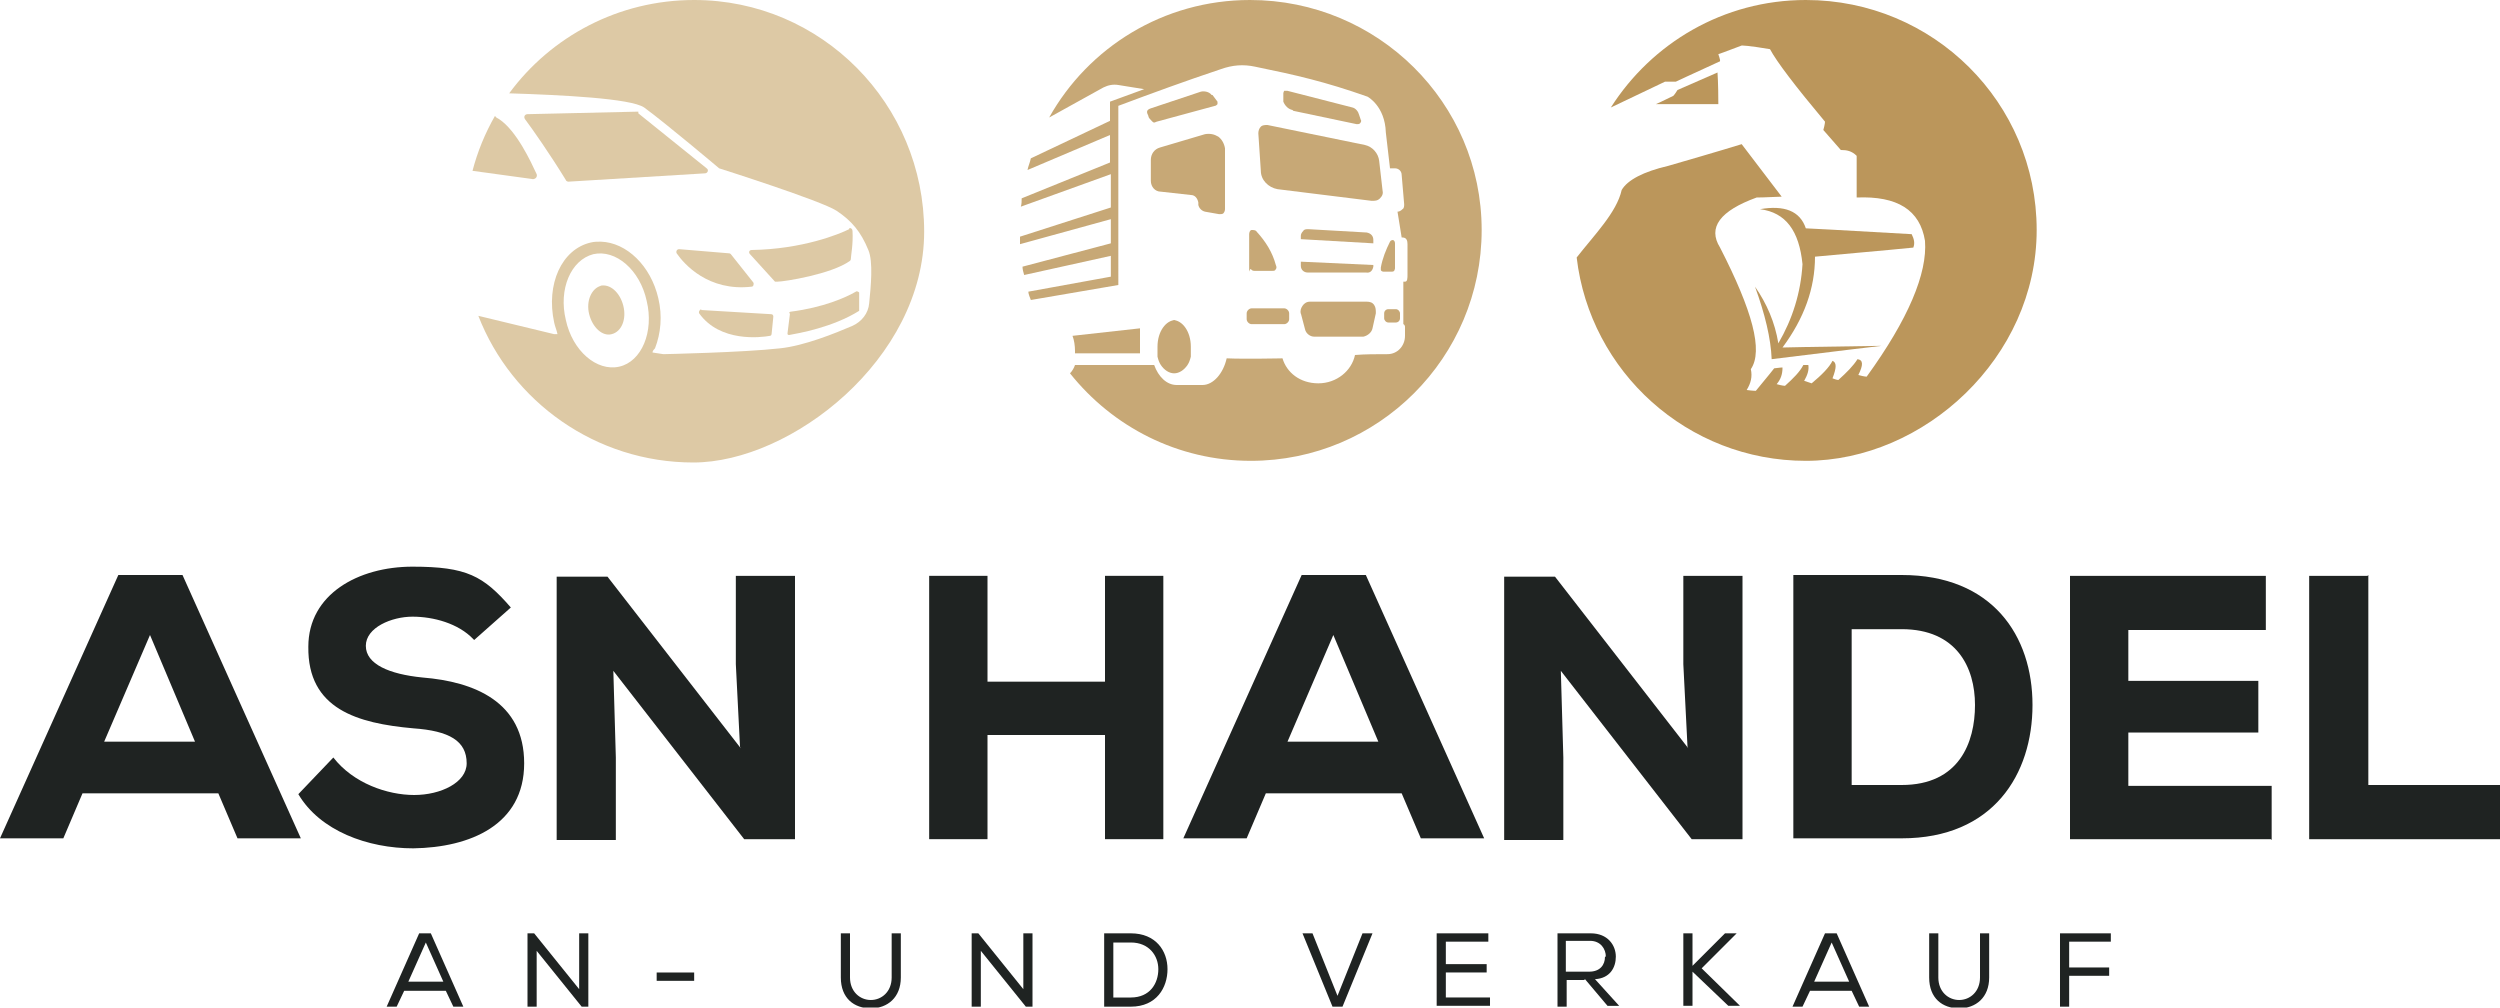 <svg xmlns="http://www.w3.org/2000/svg" id="Ebene_1" data-name="Ebene 1" viewBox="0 0 300 120.9"><defs><style>      .cls-1 {        fill: #bb965b;      }      .cls-1, .cls-2, .cls-3, .cls-4 {        stroke-width: 0px;      }      .cls-2 {        fill: #c7a876;      }      .cls-3 {        fill: #1f2322;      }      .cls-4 {        fill: #ddc9a5;      }    </style></defs><g><path class="cls-3" d="M26.1,95.2H9.9l-2.3,5.4H0l14.2-31.6h7.7l14.2,31.6h-7.6l-2.3-5.4ZM18,76.2l-5.5,12.8h10.9l-5.4-12.8Z"></path><path class="cls-3" d="M56.8,76.7c-1.8-1.9-4.8-2.7-7.3-2.7s-5.6,1.3-5.6,3.5,2.8,3.4,6.8,3.8c6.2.5,12.2,2.9,12.2,10.3s-6.5,10.1-13.3,10.2c-5.5,0-11.2-2.1-13.8-6.5l4.2-4.4c2.4,3.1,6.5,4.5,9.7,4.5s6.3-1.5,6.3-3.8c0-2.7-2.1-3.9-6.4-4.2-6.7-.6-12.7-2.3-12.6-9.8,0-6.3,6-9.6,12.5-9.6s8.5,1.1,11.8,4.9l-4.4,3.9Z"></path><path class="cls-3" d="M88.8,89.6l-.5-9.9v-10.6h7.1v31.6h-6.1l-15.7-20.2.3,10.4v9.9h-7.1v-31.6h6.1l16,20.6Z"></path><path class="cls-3" d="M132.6,100.7v-12.5h-14.1v12.5h-7v-31.6h7v12.7h14.1v-12.7h7v31.6h-7Z"></path><path class="cls-3" d="M168.1,95.2h-16.2l-2.3,5.4h-7.6l14.2-31.6h7.7l14.2,31.6h-7.6l-2.3-5.4ZM160,76.2l-5.5,12.8h10.9l-5.4-12.8Z"></path><path class="cls-3" d="M202.5,89.6l-.5-9.9v-10.6h7.1v31.6h-6.1l-15.7-20.2.3,10.4v9.9h-7.1v-31.6h6.1l16,20.6Z"></path><path class="cls-3" d="M228.2,69c10.9,0,15.7,7.3,15.7,15.6s-4.7,16-15.7,16h-13v-31.6h13ZM222.2,94.2h6c6.9,0,8.8-5.1,8.8-9.6s-2.2-9.1-8.8-9.1h-6v18.8Z"></path><path class="cls-3" d="M272.5,100.7h-24.1v-31.6h23.5v6.5h-16.5v6.1h15.6v6.2h-15.6v6.4h17.2v6.5Z"></path><path class="cls-3" d="M284.2,69v25.2h15.8v6.5h-22.9v-31.6h7Z"></path></g><g><path class="cls-3" d="M51.7,112l3.9,8.8h-1.2l-.9-1.9h-5l-.9,1.9h-1.2l3.9-8.8h1.2ZM51.1,113.1l-2.1,4.7h4.2l-2.1-4.7Z"></path><path class="cls-3" d="M64.1,112l5.4,6.7v-6.7h1.1v8.8h-.8l-5.4-6.7v6.7h-1.1v-8.8h.8Z"></path><path class="cls-3" d="M83.3,116.7v1h-4.5v-1h4.5Z"></path><path class="cls-3" d="M108.1,112v5.3c0,2.4-1.6,3.7-3.6,3.7s-3.6-1.2-3.6-3.7v-5.3h1.1v5.3c0,1.7,1.2,2.7,2.5,2.7s2.5-1,2.5-2.7v-5.3h1.1Z"></path><path class="cls-3" d="M117.4,112l5.4,6.7v-6.7h1.1v8.8h-.8l-5.4-6.7v6.7h-1.1v-8.8h.8Z"></path><path class="cls-3" d="M132.5,112h3.2c3,0,4.4,2.1,4.4,4.3s-1.3,4.5-4.4,4.5h-3.2v-8.8h0ZM139,116.3c0-1.6-1.1-3.2-3.3-3.2h-2.1v6.6h2.1c2.3,0,3.3-1.7,3.3-3.4Z"></path><path class="cls-3" d="M157.5,112l3,7.5,3-7.5h1.2l-3.6,8.8h-1.2l-3.6-8.8h1.2Z"></path><path class="cls-3" d="M172.4,112h6.2v1h-5.1v2.7h4.9v1h-4.9v3h5.3v1h-6.4v-8.8Z"></path><path class="cls-3" d="M190.1,117.6h-2.1v3.2h-1.1v-8.8h4c2,0,3,1.4,3,2.8,0,1.3-.7,2.6-2.5,2.7l2.9,3.2h-1.4l-2.7-3.2ZM192.7,114.8c0-.9-.6-1.9-1.9-1.9h-2.9v3.7h2.8c1.3,0,1.9-.8,1.9-1.8Z"></path><path class="cls-3" d="M202,112h1.1v3.9l3.9-3.9h1.4c0,0-4.2,4.2-4.2,4.2l4.6,4.5h0c0,0-1.4,0-1.4,0l-4.3-4.1v4.1h-1.1v-8.8Z"></path><path class="cls-3" d="M220.4,112l3.9,8.8h-1.2l-.9-1.9h-5l-.9,1.9h-1.2l3.9-8.8h1.2ZM219.8,113.1l-2.1,4.7h4.2l-2.1-4.7Z"></path><path class="cls-3" d="M238.7,112v5.3c0,2.4-1.6,3.7-3.6,3.7s-3.6-1.2-3.6-3.7v-5.3h1.1v5.3c0,1.7,1.2,2.7,2.5,2.7s2.5-1,2.5-2.7v-5.3h1.1Z"></path><path class="cls-3" d="M253.3,112v1h-5v3.1h4.8v1h-4.8v3.7h-1.1v-8.8h6.1Z"></path></g><g><g><path class="cls-4" d="M84.2,37.1c-.2,0-.4.3-.3.5,2.5,3.5,7.4,2.9,8.5,2.7.1,0,.2-.1.2-.3l.2-2c0-.2-.1-.3-.3-.3l-8.4-.5Z"></path><path class="cls-4" d="M63.9,21.5c.4,0,.6-.3.5-.6-.7-1.5-2.4-5.2-4.5-6.6-.2-.1-.4-.2-.5-.4-1.2,2.1-2.1,4.3-2.7,6.6l7.3,1Z"></path><path class="cls-4" d="M94.8,37.6l-.3,2.4c0,.1,0,.2.2.2,1.1-.2,5.2-.9,8.4-2.9,0,0,0-.1,0-.2v-2c-.1-.1-.3-.2-.4-.1-1.2.7-3.9,1.9-7.8,2.4,0,0-.2,0-.2.2Z"></path><path class="cls-4" d="M101.9,27.5c-1.2.6-5.6,2.4-11.7,2.5-.3,0-.4.3-.2.5l3,3.3c0,0,.2,0,.3,0,.8,0,6.5-.9,8.7-2.5,0,0,.1-.1.1-.2,0-.4.3-1.8.2-3.4,0-.2-.2-.4-.4-.3Z"></path><path class="cls-4" d="M87.5,30.4l-6-.5c-.3,0-.4.3-.3.5.9,1.3,3.8,4.6,9,4,.2,0,.3-.3.2-.5l-2.7-3.4c0,0-.1-.1-.2-.1Z"></path><path class="cls-4" d="M76.6,13.4c0,0-.2,0-.2,0l-13.1.3c-.3,0-.5.3-.3.6.9,1.2,3,4.2,4.9,7.3,0,.1.2.2.3.2l16.4-1c.3,0,.5-.4.2-.6l-8.2-6.6Z"></path><path class="cls-4" d="M83.3,0c-9.1,0-17.2,4.4-22.2,11.2,6.3.2,14.6.6,16.2,1.7,2.6,1.9,9,7.3,9,7.3,0,0,12.3,3.9,14.1,5.1,1.8,1.2,2.9,2.5,3.8,4.7.6,1.4.3,4.4.1,6.4-.1,1.2-.9,2.2-2,2.7-2.1.9-5.8,2.4-8.7,2.7-4.4.5-14,.7-14,.7l-1.3-.2c0-.2.2-.4.3-.5.7-1.8.9-3.9.4-6-.9-3.9-3.8-6.7-6.9-6.8-.4,0-.8,0-1.2.1-3.5.8-5.4,5-4.4,9.6.1.5.3.9.4,1.4h-.4c0,0-9.1-2.2-9.1-2.2,4,10.3,14.1,17.6,25.8,17.6s27.7-12.4,27.7-27.7S98.6,0,83.3,0ZM74.3,44c-2.7.6-5.6-1.9-6.4-5.6-.9-3.7.6-7.2,3.3-7.9,2.7-.6,5.6,1.9,6.4,5.6.9,3.7-.6,7.3-3.3,7.9Z"></path><path class="cls-4" d="M72.1,34.3c-1.1.3-1.8,1.8-1.4,3.4.4,1.6,1.6,2.7,2.7,2.4,1.2-.3,1.8-1.8,1.4-3.4-.4-1.6-1.6-2.7-2.8-2.4Z"></path></g><g><path class="cls-2" d="M151.3,15.2c-.2.2-.3.5-.3.8l.3,4.5c0,1.1.9,2,2,2.2l11.3,1.4c.4,0,.7,0,1-.3.3-.3.4-.6.3-1l-.4-3.5c-.1-.9-.8-1.7-1.7-1.9l-11.7-2.4c-.3,0-.6,0-.8.2Z"></path><path class="cls-2" d="M145.4,11.4c-.3-.4-.9-.5-1.3-.4l-6,2c-.6.2-.5.5-.3.9,0,.2.2.4.3.5.3.3.3.4.7.2l7-1.9c.1,0,.2-.1.3-.2,0-.1,0-.2,0-.3l-.6-.8Z"></path><path class="cls-2" d="M155.2,13.3l7.6,1.6c.2,0,.3,0,.4-.1.1-.1.2-.3.1-.4l-.2-.6c-.1-.4-.4-.8-.8-.9l-7.8-2c-.1,0-.3,0-.4,0,0,0-.1.2-.1.3v1c.2.5.6.9,1.1,1Z"></path><path class="cls-2" d="M143.8,24.3v.3c.1.4.4.7.8.8l1.7.3c.2,0,.4,0,.5-.1.1-.1.2-.3.2-.5v-7.3c-.1-.6-.4-1.1-.8-1.4-.5-.3-1-.4-1.6-.3l-5.4,1.6c-.7.2-1.1.8-1.1,1.5v2.5c0,.7.5,1.3,1.2,1.3l3.6.4c.5,0,.8.4.9.9Z"></path><path class="cls-2" d="M136.8,42.3v-2.9l-8.1.9c.2.5.3,1.2.3,1.8s0,.2,0,.3h7.8Z"></path><path class="cls-2" d="M167.3,28.8c-.2,0-.4,0-.5.2-.5,1-.9,2-1.1,3.1,0,.1,0,.2,0,.3,0,.1.2.2.3.2.3,0,.7,0,1,0,.1,0,.2,0,.3-.1,0,0,.1-.2.1-.3v-3c0-.2-.1-.4-.3-.4Z"></path><path class="cls-2" d="M141.1,38.4c-1.2,0-2.2,1.4-2.2,3.2s0,.4,0,.6c0,.2,0,.3,0,.5,0,0,0,0,0,.1.1.4.2.7.4,1,.4.6,1,1,1.6,1s1.2-.4,1.6-1c.2-.3.3-.6.4-1,0,0,0,0,0-.1,0-.2,0-.3,0-.5,0-.2,0-.4,0-.6,0-1.8-1-3.2-2.2-3.2Z"></path><path class="cls-2" d="M150,0c-10.4,0-19.4,5.7-24.1,14.1l6.5-3.6c.6-.3,1.2-.4,1.8-.3l3.1.5-4.1,1.5v2.3s-9.5,4.5-9.5,4.5c-.1.5-.3.9-.4,1.4l9.9-4.2v3.3s-10.6,4.3-10.6,4.3c0,.3,0,.7-.1,1l10.8-3.9v4s-10.9,3.5-10.9,3.5c0,.3,0,.6,0,.9l10.9-3v2.9s-10.6,2.8-10.6,2.8c0,.3.1.7.2,1l10.4-2.3v2.5s-9.9,1.8-9.9,1.8c0,.3.2.7.3,1l10.5-1.8V12.7c4-1.5,8.1-3,12.3-4.4,1.4-.5,2.7-.6,4.1-.3,4.9,1,8.4,1.8,13.5,3.6,0,0,2.1,1.1,2.2,4.3l.5,4.3h.6c.4,0,.8.3.8.8l.3,3.5c0,.2,0,.5-.2.6-.2.2-.4.3-.6.3h0l.5,3.1h.1c.5,0,.6.4.6.8v3.6c0,.5,0,.9-.3.9h-.2v5.1h0c.1,0,.2.2.2.3v1.1c0,1.2-.9,2.2-2.1,2.2-1.4,0-2.7,0-3.9.1-.4,1.9-2.2,3.4-4.4,3.4s-3.8-1.3-4.3-3c.2,0-4.7.1-6.7,0-.4,1.8-1.6,3.2-2.9,3.2h-3.1c-1.2,0-2.2-1-2.7-2.4h-9.5c-.1.3-.3.7-.6,1,5.1,6.4,12.9,10.5,21.7,10.5,15.3,0,27.7-12.4,27.7-27.7S165.3,0,150,0Z"></path><rect class="cls-2" x="166.1" y="37.1" width="1.9" height="1.6" rx=".5" ry=".5"></rect><path class="cls-2" d="M156.1,37.6l.5,1.9c.1.5.6.9,1.1.9h5.9c.5-.1,1-.5,1.1-1l.4-1.8c0-.4,0-.7-.2-1-.2-.3-.5-.4-.9-.4h-6.8c-.4,0-.7.2-.9.5-.2.3-.3.6-.2,1Z"></path><path class="cls-2" d="M150.2,27.6c-.2,0-.3.3-.3.5,0,1.3,0,2.5,0,3.8s0,.3.2.4c.1.1.2.2.4.2.7,0,1.4,0,2.2,0,.2,0,.3,0,.4-.2.1-.1.1-.3,0-.5-.4-1.5-1.2-2.8-2.3-4-.1-.2-.4-.2-.6-.2Z"></path><path class="cls-2" d="M150.2,37h3.9c.3,0,.6.3.6.6v.7c0,.3-.3.6-.6.6h-3.9c-.3,0-.6-.3-.6-.6v-.7c0-.3.3-.6.6-.6Z"></path><path class="cls-2" d="M156.1,31.9c0,.5.4.8.8.8h7c.5.1.8-.2.9-.7v-.2s-8.7-.4-8.7-.4v.5Z"></path><path class="cls-2" d="M164.8,28.8c0-.5-.3-.8-.8-.9l-7-.4c-.2,0-.5,0-.6.2-.2.2-.3.4-.3.6v.4s8.7.5,8.7.5v-.4Z"></path></g><g><path class="cls-1" d="M216.7,0c-9.9,0-18.5,5.2-23.4,12.9l6.5-3.1s.4,0,1.3,0c0,0,1.7-.8,5.2-2.4.2,0,.1-.3-.1-.9,0,0,.9-.3,2.7-1,0-.1,1.1,0,3.5.4.8,1.5,3,4.4,6.6,8.7,0,0,0,.3-.2,1,0,0,.7.8,2.1,2.4.7,0,1.3.1,1.9.7,0,0,0,1.7,0,5,4.9-.2,7.6,1.5,8.2,5.2.3,3.9-2,9.4-7,16.3,0,0-.3,0-1-.2.6-1.2.6-1.8-.1-1.9-.5.8-1.3,1.6-2.3,2.5,0,0-.2,0-.7-.2.5-1.3.5-1.9,0-2.1-.4.8-1.3,1.7-2.5,2.7,0,0-.3-.1-.9-.3.4-.7.6-1.3.5-1.9,0,0-.2,0-.6,0-.4.8-1.2,1.6-2.2,2.5,0,0-.3,0-1-.2.5-.6.7-1.2.7-2,0,0-.3,0-1,.1,0,0-.7.9-2.2,2.7,0,0-.4,0-1.1-.1.5-.8.7-1.6.5-2.5,1.5-2.2.2-7-3.7-14.6-1.5-2.4,0-4.4,4.4-6,0,0,1,0,3-.1,0,0-1.6-2.1-4.8-6.3,0,0-2.9.9-8.8,2.6-3,.7-4.9,1.7-5.6,2.9-.6,2.7-3.3,5.4-5.4,8.1,1.6,13.7,13.3,24.4,27.5,24.4s27.7-12.4,27.7-27.7S232,0,216.7,0Z"></path><path class="cls-1" d="M206.1,8.7c-3.2,1.4-4.8,2.1-4.8,2.1-.3.5-.5.7-.5.7-1.4.7-2.1,1-2.1,1h7.5c0-2.5-.1-3.8-.1-3.8Z"></path><path class="cls-1" d="M229.6,29.7c.2-.5.1-1-.2-1.6-8.5-.5-12.7-.7-12.7-.7-.7-2.1-2.6-2.8-5.5-2.3,3.1.4,4.7,2.6,5.1,6.6-.2,3.4-1.2,6.6-2.9,9.5-.4-2.5-1.4-4.8-2.8-6.8,1.2,3.3,1.9,6.2,2,8.7,8.8-1.1,13.2-1.6,13.2-1.6-8,.1-11.9.2-11.9.2,2.6-3.5,3.9-7.1,3.9-10.9,7.9-.7,11.9-1.1,11.9-1.1Z"></path></g></g></svg>